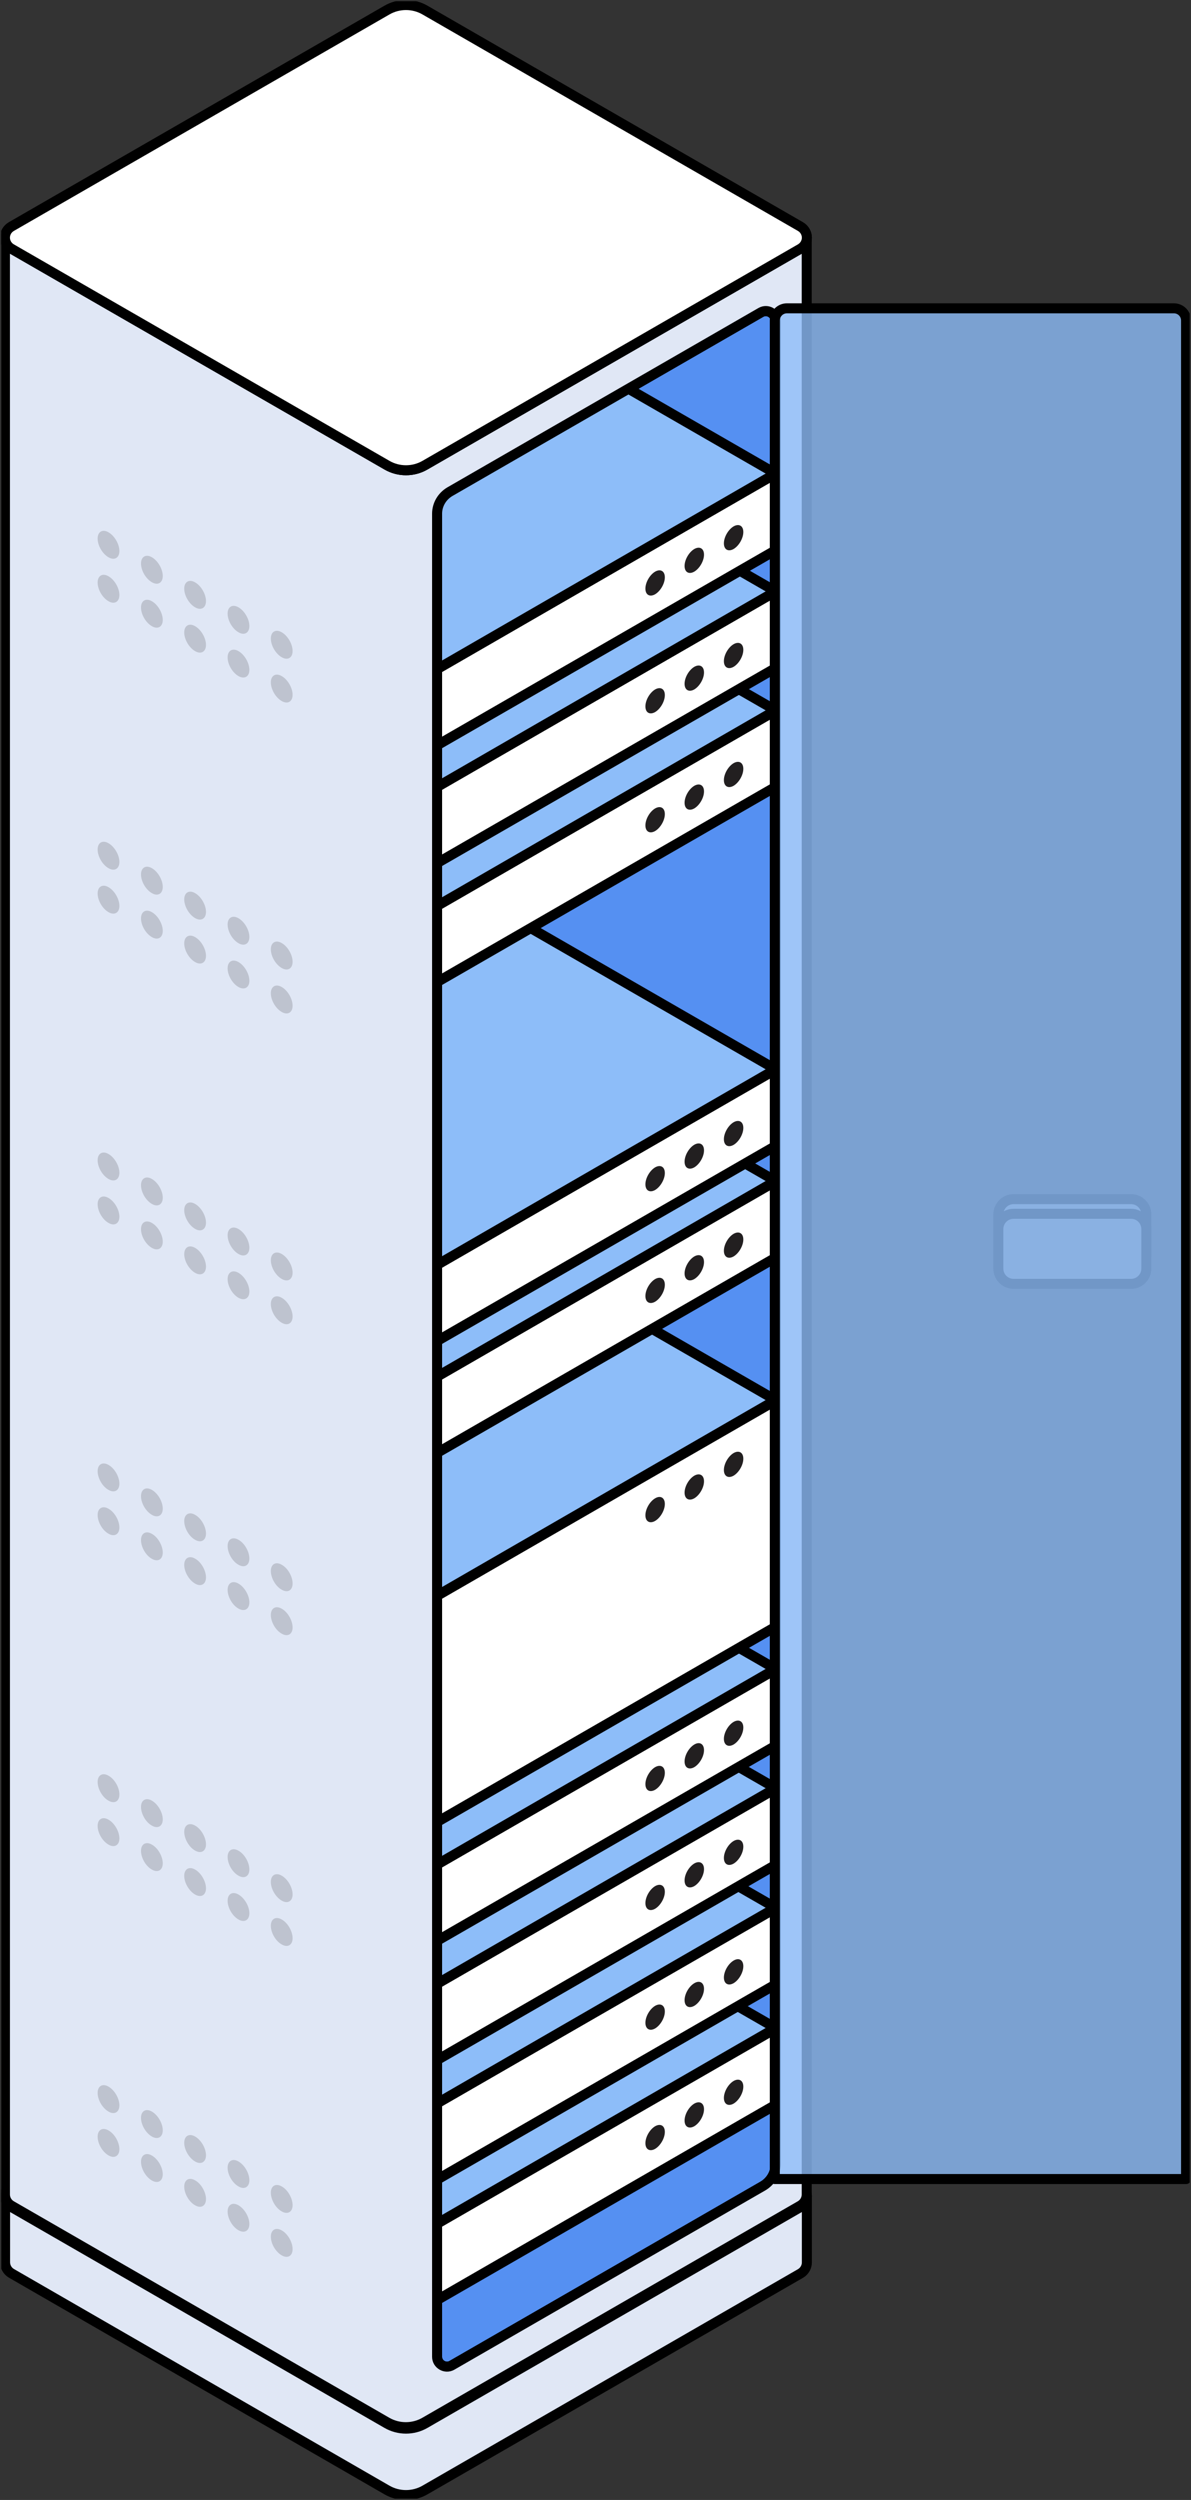 <?xml version="1.0" encoding="UTF-8"?>
<svg id="Layer_2" xmlns="http://www.w3.org/2000/svg" xmlns:xlink="http://www.w3.org/1999/xlink" viewBox="0 0 82.1 172.31">
  <rect x="0" y="0" width="82.1" height="172.31" fill="#333333" stroke="none"/>
  <defs>
    <style>
      .cls-1, .cls-2 {
        fill: none;
      }

      .cls-3 {
        fill: #e0e7f5;
      }

      .cls-3, .cls-4, .cls-2, .cls-5, .cls-6, .cls-7 {
        stroke: #000;
        stroke-linecap: round;
        stroke-linejoin: round;
        stroke-width: .69px;
      }

      .cls-4 {
        fill: #5590f2;
      }

      .cls-8 {
        fill: #221f20;
      }

      .cls-9 {
        opacity: .18;
      }

      .cls-5 {
        fill: #7c8087;
      }

      .cls-6 {
        fill: #fff;
      }

      .cls-10 {
        isolation: isolate;
        opacity: .8;
      }

      .cls-10, .cls-7 {
        fill: #8dbdf9;
      }

      .cls-11 {
        clip-path: url(#clippath);
      }
    </style>
    <clipPath id="clippath">
      <rect class="cls-1" x=".09" y=".09" width="81.92" height="172.13"/>
    </clipPath>
  </defs>
  <g id="Layer_1-2" data-name="Layer_1">
    <g class="cls-11">
      <g>
        <path class="cls-6" d="M55.62,151.37c0,.29-.15.59-.44.76l-25.88,14.92c-.81.47-1.82.47-2.63,0L.79,152.12c-.29-.17-.44-.47-.44-.76s.15-.59.44-.76l25.88-14.92c.81-.47,1.82-.47,2.63,0l25.88,14.92c.29.17.44.47.44.76h0Z"/>
        <path class="cls-3" d="M55.62,151.37v4.57c0,.29-.15.59-.44.76l-25.88,14.92c-.81.47-1.82.47-2.63,0L.79,156.69c-.29-.17-.44-.47-.44-.76v-4.57c0,.29.15.59.44.76l25.88,14.92c.81.47,1.82.47,2.63,0l25.88-14.92c.29-.17.44-.47.44-.76h0Z"/>
        <path class="cls-4" d="M52.45,21.54l-21.44,12.36c-.54.31-.88.89-.88,1.52v127.02c0,.52.57.85,1.02.59l21.44-12.36c.54-.31.88-.89.88-1.52V22.13c0-.52-.57-.85-1.02-.59Z"/>
        <path class="cls-6" d="M55.62,16.38c0,.29-.15.59-.44.76l-25.88,14.92c-.81.47-1.82.47-2.63,0L.78,17.14c-.29-.17-.44-.47-.44-.76s.15-.59.44-.76L26.67.7c.81-.47,1.82-.47,2.63,0l25.88,14.92c.29.17.44.47.44.76Z"/>
        <path class="cls-5" d="M77.97,82.65h-8.1c-.58,0-1.05.47-1.05,1.05v2.73c0,.58.47,1.05,1.05,1.05h8.1c.58,0,1.05-.47,1.05-1.05v-2.73c0-.58-.47-1.05-1.05-1.05Z"/>
        <path class="cls-5" d="M77.97,83.66h-8.1c-.58,0-1.05.47-1.05,1.05v2.73c0,.58.47,1.05,1.05,1.05h8.1c.58,0,1.05-.47,1.05-1.05v-2.73c0-.58-.47-1.05-1.05-1.05Z"/>
        <path class="cls-6" d="M53.47,139.81v5.26l-1.79,1.03-21.55,12.43v-5.26l16.99-9.79,6.35-3.66Z"/>
        <path class="cls-7" d="M30.13,153.26v-26.93l21.55,12.42,1.79,1.03-23.34,13.48Z"/>
        <path class="cls-8" d="M51.24,143.82c0,.43-.3.95-.67,1.17-.37.21-.67.04-.67-.39s.3-.95.67-1.17c.37-.21.67-.04.67.39Z"/>
        <path class="cls-8" d="M48.53,145.38c0,.43-.3.95-.67,1.17-.37.21-.67.04-.67-.39s.3-.95.67-1.17c.37-.21.67-.04.67.39Z"/>
        <path class="cls-8" d="M45.83,146.94c0,.43-.3.95-.67,1.17-.37.21-.67.04-.67-.39s.3-.95.67-1.17c.37-.21.67-.04.67.39Z"/>
        <path class="cls-6" d="M53.47,131.51v5.26l-1.79,1.03-21.55,12.43v-5.26l16.99-9.79,6.35-3.66Z"/>
        <path class="cls-7" d="M30.13,144.97v-26.93l21.55,12.42,1.79,1.03-23.34,13.48Z"/>
        <path class="cls-8" d="M51.24,135.52c0,.43-.3.95-.67,1.17-.37.21-.67.04-.67-.39s.3-.95.67-1.17.67-.04.67.39Z"/>
        <path class="cls-8" d="M48.53,137.08c0,.43-.3.95-.67,1.17-.37.21-.67.04-.67-.39s.3-.95.67-1.17c.37-.22.67-.04.67.39Z"/>
        <path class="cls-8" d="M45.83,138.64c0,.43-.3.95-.67,1.17-.37.21-.67.04-.67-.39s.3-.95.67-1.17c.37-.21.67-.04.67.39Z"/>
        <path class="cls-6" d="M53.47,123.27v5.26l-1.79,1.03-21.55,12.43v-5.26l16.99-9.79,6.35-3.66Z"/>
        <path class="cls-7" d="M30.13,136.72v-26.93l21.55,12.43,1.79,1.03-23.34,13.48Z"/>
        <path class="cls-8" d="M51.24,127.28c0,.43-.3.95-.67,1.17-.37.21-.67.04-.67-.39s.3-.95.67-1.17c.37-.21.67-.04.67.39Z"/>
        <path class="cls-8" d="M48.53,128.83c0,.43-.3.95-.67,1.17-.37.21-.67.04-.67-.39s.3-.95.67-1.17c.37-.21.67-.04.67.39Z"/>
        <path class="cls-8" d="M45.83,130.39c0,.43-.3.95-.67,1.17-.37.21-.67.04-.67-.39s.3-.95.67-1.17c.37-.21.67-.04.67.39Z"/>
        <path class="cls-6" d="M53.47,115.06v5.26l-1.79,1.03-21.55,12.42v-5.26l16.99-9.79,6.35-3.66Z"/>
        <path class="cls-7" d="M30.13,128.51v-26.93l21.55,12.42,1.79,1.03-23.34,13.48Z"/>
        <path class="cls-8" d="M51.24,119.07c0,.43-.3.95-.67,1.17-.37.21-.67.04-.67-.39s.3-.95.67-1.17c.37-.21.67-.04.67.39Z"/>
        <path class="cls-8" d="M48.53,120.63c0,.43-.3.95-.67,1.17-.37.21-.67.04-.67-.39s.3-.95.67-1.17c.37-.22.67-.04.67.39Z"/>
        <path class="cls-8" d="M45.83,122.19c0,.43-.3.95-.67,1.17-.37.21-.67.04-.67-.39s.3-.95.67-1.17c.37-.21.67-.04.67.39Z"/>
        <path class="cls-6" d="M53.47,96.53v15.59l-1.79,1.03-21.55,12.43v-15.59l16.99-9.8,6.35-3.66Z"/>
        <path class="cls-7" d="M30.13,109.98v-26.93l21.55,12.42,1.79,1.03-23.34,13.48Z"/>
        <path class="cls-8" d="M51.24,100.54c0,.43-.3.95-.67,1.17-.37.21-.67.04-.67-.39s.3-.95.67-1.17c.37-.21.67-.04.67.39Z"/>
        <path class="cls-8" d="M48.53,102.1c0,.43-.3.95-.67,1.17-.37.21-.67.04-.67-.39s.3-.95.67-1.17c.37-.21.67-.04.67.39Z"/>
        <path class="cls-8" d="M45.83,103.66c0,.43-.3.95-.67,1.17-.37.21-.67.04-.67-.39s.3-.95.67-1.17c.37-.22.67-.04.67.39Z"/>
        <path class="cls-6" d="M53.47,81.42v5.26l-1.79,1.03-21.55,12.43v-5.26l16.99-9.8,6.35-3.66Z"/>
        <path class="cls-7" d="M30.13,94.88v-26.93l21.55,12.42,1.79,1.03-23.34,13.48Z"/>
        <path class="cls-8" d="M51.24,85.43c0,.43-.3.95-.67,1.17-.37.21-.67.04-.67-.39s.3-.95.67-1.17c.37-.21.67-.04.67.39Z"/>
        <path class="cls-8" d="M48.53,86.99c0,.43-.3.95-.67,1.17-.37.21-.67.04-.67-.39s.3-.95.67-1.17c.37-.21.67-.04.67.39Z"/>
        <path class="cls-8" d="M45.83,88.55c0,.43-.3.95-.67,1.17-.37.21-.67.04-.67-.39s.3-.95.67-1.17c.37-.21.67-.04.67.39Z"/>
        <path class="cls-6" d="M53.47,73.72v5.26l-1.79,1.03-21.55,12.42v-5.26l16.99-9.79,6.35-3.66Z"/>
        <path class="cls-7" d="M30.13,87.18v-26.93l21.55,12.42,1.79,1.03-23.34,13.48Z"/>
        <path class="cls-8" d="M51.24,77.74c0,.43-.3.95-.67,1.17-.37.21-.67.04-.67-.39s.3-.95.67-1.17c.37-.21.67-.04.67.39Z"/>
        <path class="cls-8" d="M48.53,79.29c0,.43-.3.95-.67,1.17-.37.21-.67.04-.67-.39s.3-.95.67-1.17c.37-.21.67-.04.67.39Z"/>
        <path class="cls-8" d="M45.83,80.85c0,.43-.3.95-.67,1.17-.37.21-.67.04-.67-.39s.3-.95.67-1.17c.37-.21.67-.04.67.39Z"/>
        <path class="cls-6" d="M53.47,48.97v5.26l-1.79,1.03-21.55,12.43v-5.26l16.99-9.79,6.35-3.66Z"/>
        <path class="cls-7" d="M30.13,62.43v-26.93l21.55,12.43,1.79,1.03-23.34,13.48Z"/>
        <path class="cls-8" d="M51.24,52.99c0,.43-.3.95-.67,1.17-.37.21-.67.04-.67-.39s.3-.95.67-1.17c.37-.21.67-.04.67.39Z"/>
        <path class="cls-8" d="M48.53,54.55c0,.43-.3.95-.67,1.17-.37.21-.67.04-.67-.39s.3-.95.67-1.17c.37-.21.67-.04.67.39Z"/>
        <path class="cls-8" d="M45.83,56.11c0,.43-.3.95-.67,1.17-.37.21-.67.04-.67-.39s.3-.95.67-1.17c.37-.21.67-.04.67.39Z"/>
        <path class="cls-6" d="M53.47,40.78v5.26l-1.79,1.03-21.55,12.42v-5.26l16.99-9.8,6.35-3.66Z"/>
        <path class="cls-7" d="M30.13,54.24v-26.93l21.55,12.42,1.79,1.03-23.34,13.48Z"/>
        <path class="cls-8" d="M51.24,44.79c0,.43-.3.95-.67,1.17-.37.21-.67.04-.67-.39s.3-.95.67-1.17c.37-.21.67-.04.67.39Z"/>
        <path class="cls-8" d="M48.53,46.35c0,.43-.3.95-.67,1.17-.37.21-.67.04-.67-.39s.3-.95.67-1.17c.37-.21.67-.04.67.39Z"/>
        <path class="cls-8" d="M45.83,47.91c0,.43-.3.95-.67,1.17-.37.21-.67.04-.67-.39s.3-.95.67-1.17c.37-.21.67-.04.67.39Z"/>
        <path class="cls-6" d="M53.47,32.66v5.26l-1.79,1.03-21.55,12.42v-5.26l16.99-9.8,6.35-3.66Z"/>
        <path class="cls-7" d="M30.13,46.12v-26.93l21.55,12.42,1.79,1.03-23.34,13.48Z"/>
        <path class="cls-8" d="M51.24,36.67c0,.43-.3.95-.67,1.17-.37.21-.67.04-.67-.39s.3-.95.67-1.17c.37-.21.67-.04.67.39Z"/>
        <path class="cls-8" d="M48.53,38.23c0,.43-.3.95-.67,1.17-.37.21-.67.04-.67-.39s.3-.95.67-1.17c.37-.21.67-.04.67.39Z"/>
        <path class="cls-8" d="M45.83,39.79c0,.43-.3.95-.67,1.17-.37.21-.67.04-.67-.39s.3-.95.67-1.17c.37-.21.67-.04.67.39Z"/>
        <path class="cls-3" d="M55.18,17.14l-25.88,14.92c-.81.47-1.82.47-2.63,0L.78,17.14c-.29-.17-.44-.47-.44-.76v134.88c0,.29.15.59.44.76l25.88,14.92c.81.47,1.82.47,2.63,0l25.88-14.92c.29-.17.44-.47.44-.76V16.38c0,.29-.15.59-.44.76ZM53.47,24.86v124.29c0,.63-.34,1.2-.88,1.52l-21.44,12.36c-.45.26-1.02-.07-1.02-.59V35.41c0-.63.34-1.2.88-1.52l21.44-12.36c.45-.26,1.02.06,1.02.59v2.73Z"/>
        <path class="cls-10" d="M54.25,21.25h26.67c.46,0,.84.37.84.84v128.1h-28.35V22.09c0-.46.37-.84.84-.84h0Z"/>
        <path class="cls-6" d="M55.62,16.38c0,.29-.15.59-.44.76l-25.88,14.92c-.81.47-1.82.47-2.63,0L.78,17.14c-.29-.17-.44-.47-.44-.76s.15-.59.44-.76L26.67.7c.81-.47,1.82-.47,2.63,0l25.88,14.92c.29.17.44.47.44.76Z"/>
        <path class="cls-2" d="M54.25,21.25h26.67c.46,0,.84.37.84.84v128.1h-28.35V22.09c0-.46.37-.84.84-.84h0Z"/>
        <g class="cls-9">
          <path class="cls-8" d="M6.73,144.25c0,.48.33,1.05.75,1.29.41.24.75.04.75-.43s-.33-1.05-.75-1.29c-.41-.24-.75-.04-.75.43Z"/>
          <path class="cls-8" d="M9.72,145.97c0,.48.33,1.05.75,1.29.41.24.75.04.75-.43s-.33-1.05-.75-1.29c-.41-.24-.75-.04-.75.43Z"/>
          <path class="cls-8" d="M18.67,151.13c0,.48.33,1.06.75,1.29.41.24.75.04.75-.43s-.33-1.06-.75-1.29c-.41-.24-.75-.04-.75.43Z"/>
          <path class="cls-8" d="M6.73,147.27c0,.48.33,1.05.75,1.29.41.24.75.04.75-.43s-.33-1.06-.75-1.29c-.41-.24-.75-.04-.75.43Z"/>
          <path class="cls-8" d="M12.7,150.71c0,.48.33,1.06.75,1.29.41.24.75.04.75-.43s-.33-1.06-.75-1.29c-.41-.24-.75-.04-.75.43Z"/>
          <path class="cls-8" d="M15.69,152.43c0,.48.33,1.05.75,1.29.41.23.75.04.75-.43s-.33-1.05-.75-1.29c-.41-.24-.75-.04-.75.43Z"/>
          <path class="cls-8" d="M18.67,154.16c0,.48.33,1.05.75,1.29.41.24.75.04.75-.43s-.33-1.06-.75-1.29c-.41-.24-.75-.04-.75.43Z"/>
          <path class="cls-8" d="M15.69,149.41c0,.48.33,1.05.75,1.29.41.24.75.04.75-.43s-.33-1.05-.75-1.29c-.41-.24-.75-.04-.75.43Z"/>
          <path class="cls-8" d="M12.7,147.69c0,.48.33,1.05.75,1.29.41.24.75.04.75-.43s-.33-1.05-.75-1.29c-.41-.24-.75-.04-.75.43Z"/>
          <path class="cls-8" d="M9.72,149c0,.48.33,1.05.75,1.29.41.24.75.04.75-.43s-.33-1.05-.75-1.29c-.41-.24-.75-.04-.75.43Z"/>
          <path class="cls-8" d="M6.73,122.82c0,.48.33,1.06.75,1.29.41.24.75.05.75-.43s-.33-1.06-.75-1.29c-.41-.24-.75-.04-.75.43Z"/>
          <path class="cls-8" d="M9.72,124.54c0,.48.33,1.06.75,1.29.41.24.75.04.75-.43s-.33-1.05-.75-1.29c-.41-.24-.75-.04-.75.43Z"/>
          <path class="cls-8" d="M18.67,129.71c0,.48.33,1.05.75,1.29.41.24.75.04.75-.43s-.33-1.05-.75-1.29c-.41-.24-.75-.04-.75.43Z"/>
          <path class="cls-8" d="M6.73,125.85c0,.48.33,1.05.75,1.29.41.24.75.04.75-.43s-.33-1.05-.75-1.29c-.41-.24-.75-.04-.75.43Z"/>
          <path class="cls-8" d="M12.7,129.29c0,.48.33,1.05.75,1.29.41.24.75.04.75-.43s-.33-1.05-.75-1.29c-.41-.24-.75-.04-.75.43Z"/>
          <path class="cls-8" d="M15.69,131.01c0,.48.33,1.05.75,1.29.41.24.75.04.75-.43s-.33-1.05-.75-1.29c-.41-.24-.75-.04-.75.43Z"/>
          <path class="cls-8" d="M18.67,132.73c0,.48.33,1.06.75,1.29.41.24.75.04.75-.43s-.33-1.06-.75-1.29c-.41-.24-.75-.04-.75.43Z"/>
          <path class="cls-8" d="M15.69,127.99c0,.48.33,1.06.75,1.29.41.24.75.04.75-.43s-.33-1.06-.75-1.29c-.41-.24-.75-.04-.75.43Z"/>
          <path class="cls-8" d="M12.7,126.26c0,.48.33,1.06.75,1.29.41.24.75.04.75-.43s-.33-1.06-.75-1.29c-.41-.24-.75-.04-.75.43Z"/>
          <path class="cls-8" d="M9.72,127.57c0,.48.33,1.06.75,1.29.41.24.75.04.75-.43s-.33-1.06-.75-1.29c-.41-.24-.75-.04-.75.43Z"/>
          <path class="cls-8" d="M6.73,101.4c0,.48.33,1.06.75,1.29.41.24.75.04.75-.43s-.33-1.06-.75-1.29c-.41-.24-.75-.04-.75.43Z"/>
          <path class="cls-8" d="M9.72,103.12c0,.48.33,1.05.75,1.29.41.24.75.04.75-.43s-.33-1.05-.75-1.29c-.41-.24-.75-.04-.75.43Z"/>
          <path class="cls-8" d="M18.67,108.28c0,.48.33,1.06.75,1.29.41.24.75.05.75-.43s-.33-1.06-.75-1.29c-.41-.24-.75-.04-.75.43Z"/>
          <path class="cls-8" d="M6.73,104.42c0,.48.33,1.06.75,1.29.41.24.75.04.75-.43s-.33-1.06-.75-1.29c-.41-.24-.75-.04-.75.43Z"/>
          <path class="cls-8" d="M12.7,107.86c0,.48.33,1.05.75,1.29.41.24.75.04.75-.43s-.33-1.06-.75-1.29c-.41-.24-.75-.04-.75.43Z"/>
          <path class="cls-8" d="M15.69,109.58c0,.48.33,1.06.75,1.29.41.24.75.04.75-.43s-.33-1.05-.75-1.29c-.41-.24-.75-.04-.75.43Z"/>
          <path class="cls-8" d="M18.67,111.31c0,.48.33,1.06.75,1.29.41.24.75.04.75-.43s-.33-1.06-.75-1.29c-.41-.24-.75-.04-.75.43Z"/>
          <path class="cls-8" d="M15.69,106.56c0,.48.33,1.06.75,1.29.41.24.75.04.75-.43s-.33-1.06-.75-1.29c-.41-.24-.75-.04-.75.43Z"/>
          <path class="cls-8" d="M12.7,104.84c0,.48.33,1.06.75,1.29.41.24.75.04.75-.43s-.33-1.06-.75-1.29c-.41-.24-.75-.04-.75.43Z"/>
          <path class="cls-8" d="M9.72,106.15c0,.48.33,1.06.75,1.29.41.24.75.04.75-.43s-.33-1.06-.75-1.29c-.41-.24-.75-.04-.75.43Z"/>
          <path class="cls-8" d="M6.73,79.97c0,.48.33,1.05.75,1.29.41.24.75.04.75-.43s-.33-1.05-.75-1.29c-.41-.24-.75-.04-.75.43Z"/>
          <path class="cls-8" d="M9.72,81.69c0,.48.33,1.05.75,1.29.41.24.75.04.75-.43s-.33-1.05-.75-1.29c-.41-.24-.75-.04-.75.43Z"/>
          <path class="cls-8" d="M18.67,86.86c0,.48.33,1.05.75,1.29.41.24.75.04.75-.43s-.33-1.05-.75-1.29c-.41-.24-.75-.04-.75.43Z"/>
          <path class="cls-8" d="M6.73,83c0,.48.33,1.05.75,1.29.41.24.75.04.75-.43s-.33-1.05-.75-1.29c-.41-.24-.75-.04-.75.43Z"/>
          <path class="cls-8" d="M12.7,86.44c0,.48.33,1.05.75,1.29.41.24.75.04.75-.43s-.33-1.05-.75-1.29c-.41-.24-.75-.04-.75.43Z"/>
          <path class="cls-8" d="M15.69,88.16c0,.48.33,1.05.75,1.29.41.23.75.04.75-.43s-.33-1.05-.75-1.29c-.41-.24-.75-.04-.75.43Z"/>
          <path class="cls-8" d="M18.67,89.88c0,.48.33,1.05.75,1.29.41.24.75.04.75-.43s-.33-1.05-.75-1.29c-.41-.24-.75-.04-.75.43Z"/>
          <path class="cls-8" d="M15.69,85.14c0,.48.33,1.05.75,1.29.41.24.75.04.75-.43s-.33-1.05-.75-1.29c-.41-.24-.75-.04-.75.43Z"/>
          <path class="cls-8" d="M12.7,83.41c0,.48.33,1.05.75,1.29.41.24.75.04.75-.43s-.33-1.05-.75-1.29c-.41-.24-.75-.04-.75.43Z"/>
          <path class="cls-8" d="M9.72,84.72c0,.48.33,1.05.75,1.29.41.24.75.04.75-.43s-.33-1.05-.75-1.29c-.41-.24-.75-.04-.75.43Z"/>
          <path class="cls-8" d="M6.73,58.55c0,.48.33,1.05.75,1.29.41.24.75.04.75-.43s-.33-1.05-.75-1.29c-.41-.24-.75-.04-.75.43Z"/>
          <path class="cls-8" d="M9.72,60.27c0,.48.33,1.05.75,1.29.41.24.75.04.75-.43s-.33-1.05-.75-1.29c-.41-.24-.75-.04-.75.43Z"/>
          <path class="cls-8" d="M18.67,65.43c0,.48.33,1.05.75,1.29.41.24.75.04.75-.43s-.33-1.05-.75-1.29c-.41-.24-.75-.04-.75.43Z"/>
          <path class="cls-8" d="M6.73,61.58c0,.48.33,1.05.75,1.29.41.24.75.04.75-.43s-.33-1.05-.75-1.29c-.41-.24-.75-.04-.75.43Z"/>
          <path class="cls-8" d="M12.7,65.02c0,.48.33,1.05.75,1.29.41.24.75.04.75-.43s-.33-1.05-.75-1.29c-.41-.24-.75-.04-.75.43Z"/>
          <path class="cls-8" d="M15.69,66.74c0,.48.33,1.05.75,1.29.41.23.75.04.75-.43s-.33-1.05-.75-1.29c-.41-.24-.75-.04-.75.43Z"/>
          <path class="cls-8" d="M18.67,68.46c0,.48.33,1.05.75,1.29.41.24.75.04.75-.43s-.33-1.05-.75-1.29c-.41-.24-.75-.04-.75.43Z"/>
          <path class="cls-8" d="M15.69,63.72c0,.48.33,1.05.75,1.29.41.24.75.04.75-.43s-.33-1.05-.75-1.29c-.41-.24-.75-.04-.75.43Z"/>
          <path class="cls-8" d="M12.7,61.99c0,.48.33,1.05.75,1.29.41.24.75.04.75-.43s-.33-1.05-.75-1.29c-.41-.24-.75-.04-.75.43Z"/>
          <path class="cls-8" d="M9.72,63.3c0,.48.33,1.05.75,1.29.41.24.75.04.75-.43s-.33-1.05-.75-1.29c-.41-.24-.75-.04-.75.43Z"/>
          <path class="cls-8" d="M6.73,37.12c0,.48.33,1.05.75,1.29.41.24.75.04.75-.43s-.33-1.05-.75-1.29c-.41-.24-.75-.04-.75.43Z"/>
          <path class="cls-8" d="M9.72,38.84c0,.48.33,1.05.75,1.29.41.24.75.04.75-.43s-.33-1.05-.75-1.29c-.41-.24-.75-.04-.75.43Z"/>
          <path class="cls-8" d="M18.67,44.01c0,.48.33,1.05.75,1.29.41.24.75.04.75-.43s-.33-1.05-.75-1.29c-.41-.24-.75-.04-.75.43Z"/>
          <path class="cls-8" d="M6.73,40.15c0,.48.33,1.05.75,1.29.41.24.75.04.75-.43s-.33-1.05-.75-1.29c-.41-.24-.75-.04-.75.43Z"/>
          <path class="cls-8" d="M12.7,43.59c0,.48.33,1.05.75,1.29.41.24.75.04.75-.43s-.33-1.05-.75-1.29c-.41-.24-.75-.04-.75.43Z"/>
          <path class="cls-8" d="M15.69,45.31c0,.48.33,1.05.75,1.29.41.23.75.04.75-.43s-.33-1.05-.75-1.29c-.41-.24-.75-.04-.75.43Z"/>
          <path class="cls-8" d="M18.67,47.03c0,.48.33,1.05.75,1.29.41.24.75.04.75-.43s-.33-1.05-.75-1.29c-.41-.24-.75-.04-.75.43Z"/>
          <path class="cls-8" d="M15.69,42.29c0,.48.33,1.05.75,1.29.41.24.75.04.75-.43s-.33-1.05-.75-1.29c-.41-.24-.75-.04-.75.43Z"/>
          <path class="cls-8" d="M12.7,40.57c0,.48.33,1.05.75,1.29.41.24.75.04.75-.43s-.33-1.05-.75-1.29c-.41-.24-.75-.04-.75.43Z"/>
          <path class="cls-8" d="M9.72,41.87c0,.48.33,1.05.75,1.29.41.24.75.04.75-.43s-.33-1.05-.75-1.29c-.41-.24-.75-.04-.75.43Z"/>
        </g>
      </g>
    </g>
  </g>
</svg>